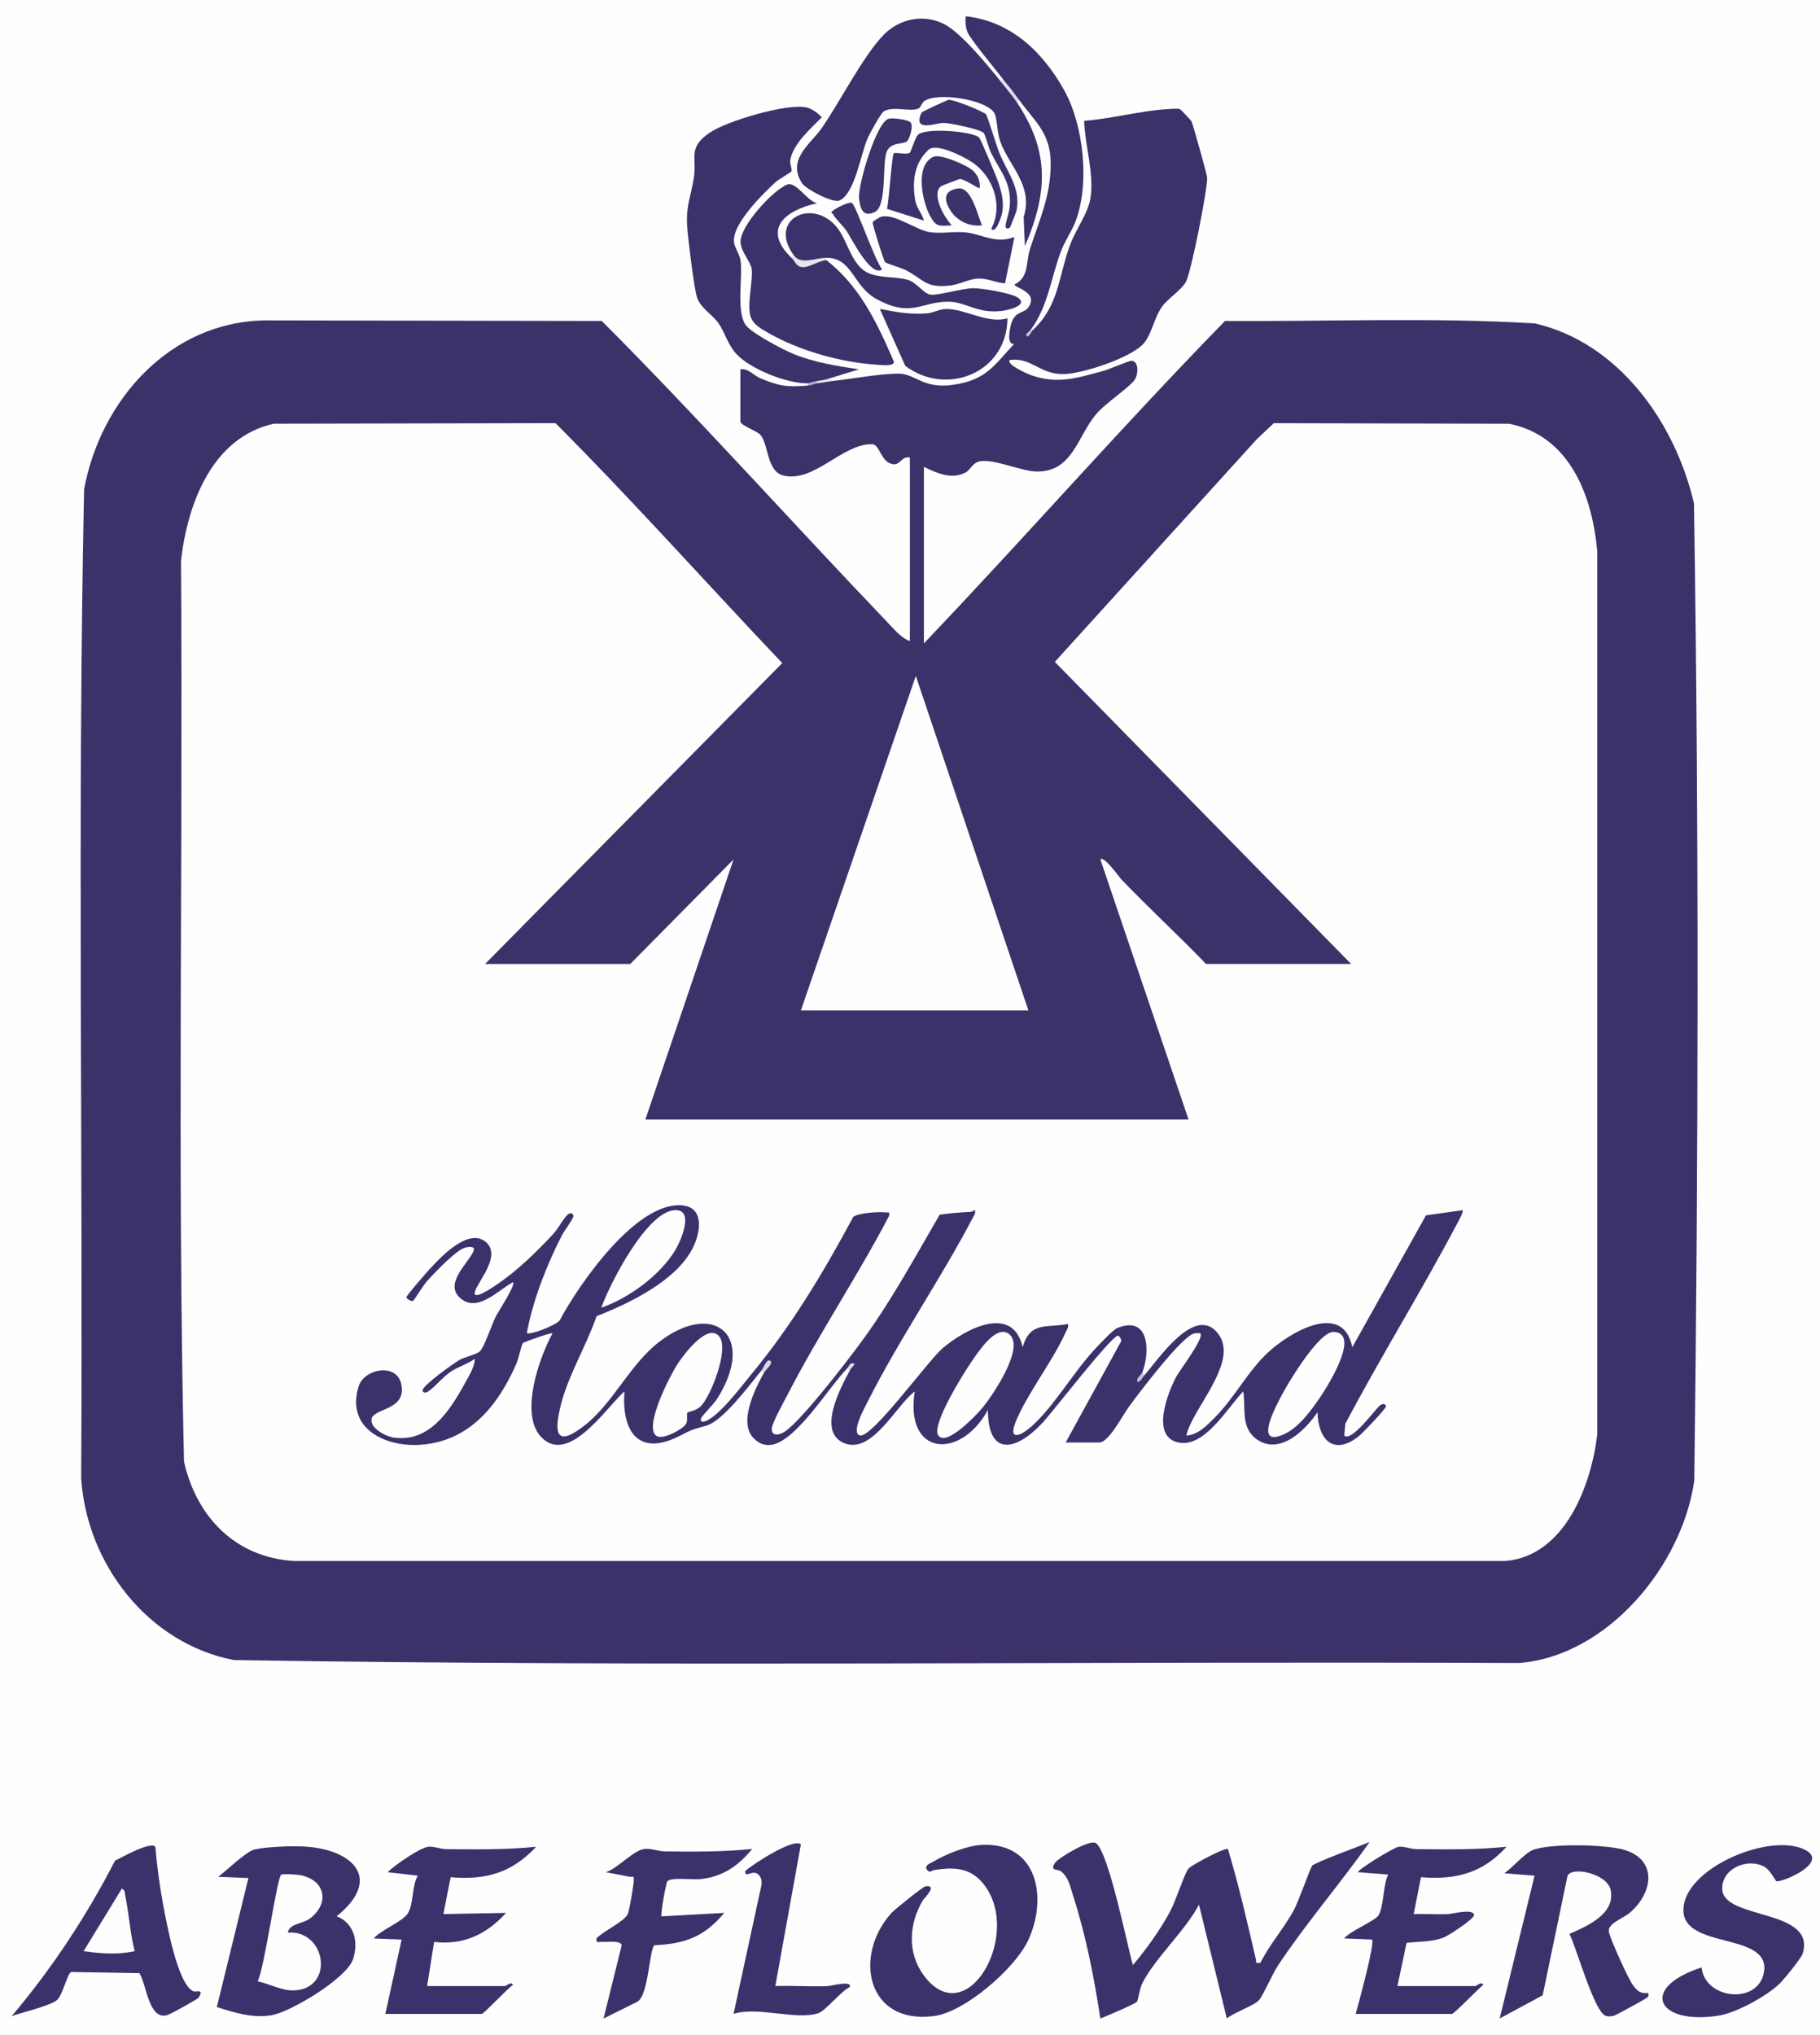<?xml version="1.0" encoding="UTF-8"?>
<svg id="Laag_1" data-name="Laag 1" xmlns="http://www.w3.org/2000/svg" viewBox="0 0 587.25 656.25">
  <defs>
    <style>
      .cls-1 {
        fill: #3e326c;
      }

      .cls-2 {
        fill: #dad8e2;
      }

      .cls-3 {
        fill: #3f336c;
      }

      .cls-4 {
        fill: #b4b0c6;
      }

      .cls-5 {
        fill: #3d316a;
      }

      .cls-6 {
        fill: #c7c3d4;
      }

      .cls-7 {
        fill: #dbd9e4;
      }

      .cls-8 {
        fill: #cecbd9;
      }

      .cls-9 {
        fill: #3d316b;
      }

      .cls-10 {
        fill: #e6e5ec;
      }

      .cls-11 {
        fill: #e4e2ea;
      }

      .cls-12 {
        fill: #fefefe;
      }

      .cls-13 {
        fill: #3e326b;
      }

      .cls-14 {
        fill: #fdfdfd;
      }

      .cls-15 {
        fill: #dddae5;
      }
    </style>
  </defs>
  <rect class="cls-12" width="587.25" height="656.25"/>
  <path class="cls-5" d="M333.32,106.38c8.55-7.95,8.17-17.56,12.16-27.92,1.77-4.6,5.62-9.75,6.38-14.59,1.24-7.82-1.79-17-2.05-24.9,8.67-.64,18-3.21,26.58-3.75,1.22-.08,3.29-.3,4.33-.02.26.07,3.58,3.63,3.73,3.93.44.88,5.05,17.26,5.07,18.21.09,3.82-5.18,30.5-6.87,33.58-1.44,2.62-5.82,5.34-7.72,8.01-2.44,3.43-3.22,8.4-5.67,11.56-3.68,4.76-19.85,9.99-25.83,10.16-7.96.23-10.52-5.52-17.6-4.54-1.37,1.39,5.93,4.56,6.75,4.85,8.73,3.07,14.83.97,23.37-1.32,1.87-.5,8.45-3.37,9.22-3.29,2.35.25,2.14,4.3,1.02,6.04-1.51,2.36-9.41,7.61-12.29,10.93-6.34,7.34-7.66,18.89-19.43,18.76-5.26-.06-15.53-4.97-19.41-2.92-1.38.73-2.2,2.51-3.52,3.22-4.49,2.4-9.32.19-13.43-1.81v56.93c32.73-34.31,64.02-70.07,97.15-103.98,33.31.21,66.83-1.22,100.02.79,27.14,6.26,45.27,32.09,51.31,58.05,1.63,104.88,1.42,210.22.1,315.11-3.84,27.27-27.81,56.53-56.48,58.88-138.22-.61-276.65,1.29-414.74-.96-27.69-5.36-47.44-30.91-49.28-58.59.61-106.28-1.26-212.76.94-318.92,5.27-28.84,27.77-54.2,58.56-54.55l108.49.19c31.43,31.49,61.12,64.74,91.89,96.88,2.07,2.16,4.74,5.44,7.51,6.35v-59.18c-2.57-.63-3.08,2.51-5.44,2.15-4.02-.6-4.19-6.43-6.74-6.47-9.59-.14-18.63,12.39-28.48,10.15-5.73-1.31-4.75-10.11-7.69-13.28-1.08-1.16-6.33-2.96-6.33-4.16v-16.86c2.63-.34,4.26,1.99,6.46,2.91,6.16,2.58,8.74,2.87,15.26,2.34.8-.64,2.09-1.19,3-.75,1.47-.82,3.54-1.13,5.24-.75,5.76-.63,16.29-2.51,21.36-2.33,5.27.19,7.74,4.89,17.02,3.63,10.99-1.5,13.39-6.19,20.04-13.29-1.48-1.94,1.84-3.69,3.75-3l2.25-1.5Z"/>
  <path class="cls-9" d="M365.54,633.77c4.39-5.16,8.9-11.48,12.1-17.48,1.71-3.19,4.57-12.08,5.83-13.64.88-1.09,11.87-6.94,12.74-6.32,3.54,11.74,6.24,23.63,9.02,35.58.27,1.14-.51,1.31,1.47,1.11,3.04-6.11,7.67-11.17,10.89-17.21,1.39-2.61,5.26-13.46,5.77-14.08.91-1.09,15.95-6.55,18.56-7.66-9.49,13.47-20.38,26.04-29.52,39.76-1.77,2.66-4.8,9.66-6.08,11.15-1.64,1.91-8.23,4.06-10.47,6l-8.98-36.7c-4.48,8.45-14.01,17.06-18.23,25.22-.95,1.84-1.37,5.49-1.78,6.08-.46.65-10.1,4.78-11.81,5.41-2.03-13.25-4.65-26.78-8.78-39.54-.92-2.85-1.47-6.18-4.04-7.98-1.01-.71-3.59.06-1.81-2.69.97-1.49,11.11-7.65,13.14-6.38,4.1,2.58,10.2,33.19,11.98,39.36Z"/>
  <path class="cls-9" d="M322.84,26.22c1.47.53,2.87,2.18,3,3.75,1.12.13,2.5,1.89,2.25,3,10.62,15.87,10.03,29.12,2.61,46.44l-.4-9.39c3.23-10.3-4.86-16.56-7.6-24.55-.95-2.76-.97-7.18-1.73-8.76-2.15-4.54-18.62-7.19-22.8-4.06-.82.61-.97,2.08-2.04,2.45-2.8.98-8.05-.94-10.97.82-.95.57-4.48,7.04-5.14,8.53-2.34,5.25-4.08,17.72-9.06,20.19-2.12,1.06-10.94-3.67-12.13-5.49-5.03-7.67,2.6-12.58,6.21-17.7,5.89-8.37,13.3-23.2,20.03-30.16,5.03-5.19,12.66-6.84,19.29-3.67,5.49,2.63,14.41,13.49,18.49,18.59Z"/>
  <path class="cls-9" d="M260.67,123.61c-6.62.18-18.59-4.57-23.1-9.49-2.83-3.08-3.61-6.87-5.79-9.94-1.97-2.77-5.57-4.66-6.84-8.14-.98-2.69-2.95-19.21-3.21-23.01-.46-6.82,1.27-9.81,2.16-15.8,1-6.74-2.02-9.55,5.07-14.41,5.58-3.82,24.81-9.51,31.17-8.19,1.77.37,3.81,1.85,5.03,3.2-3.5,3.58-9.35,8.62-10.16,13.82-.21,1.33.72,2.97.34,3.66-.15.27-4.15,2.56-5.16,3.49-4.1,3.78-14.03,13.54-13.34,19.29.24,1.97,1.84,3.79,2.13,6.17.67,5.58-1.37,15.48,1.44,20.28,1.58,2.7,12.52,8.39,15.78,9.69,6.8,2.71,13.76,3.8,20.96,4.89l-9.73,2.99c-.65,1.01-2.78,1.2-3.75.75-.37.7-2.12,1.16-3,.75Z"/>
  <path class="cls-9" d="M531.83,642.77c.11.92.26.97-.47,1.54-.66.53-10,5.64-10.58,5.78-.94.24-1.7.33-2.65.04-3.74-1.13-9.5-22.2-11.74-26.43,5.54-2.4,14.9-6.39,13.33-14.11-1.1-5.41-12.74-7.81-13.96-4.53l-7.99,38.45-13.87,7.47,11.25-46.06-9.74-.76c2.39-1.66,6.66-6.48,9.02-7.46,5.49-2.27,24.14-1.89,29.92-.03,10.74,3.45,8.78,14.07,1.51,20.23-2.21,1.87-6.92,3.31-6.76,5.92.11,1.83,6.26,15.27,7.63,17.17,1.45,2,2.37,3.08,5.12,2.75Z"/>
  <path class="cls-9" d="M108.61,618.03c5.69,2.11,7.16,8.38,5.28,13.91-2.07,6.09-19.99,16.89-26.21,17.98-5.99,1.05-12.06-.78-17.71-2.63l10.19-41.6-9.75-.39c2.53-1.88,9.01-8.21,11.76-8.83,3.88-.88,12.31-1.2,16.36-.93,15.74,1.06,24.86,10.65,10.08,22.49Z"/>
  <path class="cls-9" d="M266.66,83.9c10.86,8.54,16.36,20.24,21.71,32.61.56,1.85-4.37,1.17-5.6,1.1-11.44-.72-24.82-4.49-34.76-10.18-2.82-1.61-5.67-3.07-6.11-6.63-.52-4.29,1.07-10.82.63-14.1-.29-2.19-3.37-5.42-3.58-8.5-.34-5.14,10.43-16.87,15-18.65,2.96-1.15,6.35,5.26,9.7,6-10.39,2.26-17.85,8.41-8.25,17.6,2.81,2.21,6.32,2.35,10.54.43l.7.32Z"/>
  <path class="cls-9" d="M316.72,595c18.17-.92,21.38,17.2,15.02,30.81-4.19,8.97-20.31,23.05-30.31,24.38-21.83,2.89-26.21-19.51-13.77-33.25,1.1-1.21,10.15-8.46,10.92-8.57,4.25-.61-.44,3.9-.79,4.48-4.53,7.58-5.13,16.99.33,24.3,13.7,18.36,31.45-12.51,19.8-28.79-4.27-5.96-9.77-6.34-16.4-5.25-1.22.2-1.51,1.29-2.64-.43-.25-1.34,1.39-1.76,2.22-2.26,4.09-2.45,10.87-5.17,15.62-5.41Z"/>
  <path class="cls-9" d="M332.58,106.38c.11.75-.7,1.56-1.5,1.5-1.37,1.56-3.07,2.28-3.75,3-2.83.56-1.33-5.56-1-6.62,1.24-4,4.07-3.15,5.43-5.05,3.58-4.96-4.41-6.38-4.42-7.43,4.8-2.48,3.58-7,5-11.46,3.03-9.47,6.73-17.07,6.68-27.62-.04-9.82-5-13.36-10.2-20.48-1.34-.54-2.13-1.55-2.25-3-1.45-.56-2.84-2.19-3-3.75-2.31-3.09-10.42-12.68-11.42-15.17-.68-1.7-.67-3.27-.57-5.05,14.6,1.56,24.99,11.57,31.85,23.96,6.32,11.41,8.26,30.45,3.49,42.48-1.2,3.03-3.25,5.93-4.45,9.03-3.35,8.65-4.18,17.97-9.92,25.67Z"/>
  <path class="cls-9" d="M124.34,649.51l5.25-23.97-8.99-.37c2.3-2.73,9.08-5.35,10.85-7.88,2.13-3.06,1.32-9.01,3.37-12.36l-9.73-1.12c2.08-2.17,10.47-7.98,13.18-8.22,1.76-.16,3.8.76,5.88.78,9.64.07,19.31.23,28.87-.78-7.82,8.38-16.19,10.82-27.61,9.83l-2.35,11.89,20.22-.38c-6.29,6.92-13.65,10.44-23.21,9.37l-2.25,14.23h25.09c.42,0,2.01-1.62,2.62-.38-1.61.97-9.42,9.37-10.11,9.37h-31.09Z"/>
  <path class="cls-9" d="M437.44,649.51c.81-3.04,6.31-22.89,5.25-23.98l-8.99-.37c1.87-2.34,9.72-5.54,11.01-7.33,1.76-2.43,1.58-10.22,3.21-13.26l-9.74-.76c-.63-.46,11.57-8.08,13.18-8.22,1.76-.16,3.8.76,5.88.78,9.64.07,19.31.23,28.87-.78-7.66,8.48-16.34,10.76-27.61,9.83l-2.35,11.88c3.61-.11,7.27.16,10.89.03,1.41-.05,8.61-1.96,8.57.34-.02,1.22-8.26,6.66-9.94,7.27-3.92,1.42-7.79,1.16-11.82,1.67l-2.95,13.91h25.09c.42,0,2.01-1.62,2.62-.38-1.47,1.06-9.42,9.37-10.11,9.37h-31.09Z"/>
  <path class="cls-9" d="M50.12,595.64c.56,6.25,1.38,12.64,2.55,18.79,1.06,5.55,4.64,25.67,9.73,27.78.96.4,3.6-1,1.67,2.07-.31.49-9.17,5.37-10.12,5.63-6,1.68-6.62-9.85-8.97-13.55l-22-.37c-1.19.29-2.81,7.61-4.59,9.05-2.45,1.98-11.26,3.93-14.64,5.21,12.98-15.33,24.15-32.27,33.36-50.16,1.98-.96,11.69-6.45,13.01-4.45Z"/>
  <path class="cls-9" d="M573.14,606.7c-.26-.15-2.02-3.7-3.92-4.7-5.57-2.94-13.91.76-13.5,7.43.6,9.76,30.32,6.12,25.95,20.63-.44,1.46-6.15,8.46-7.49,9.73-4.22,4.03-13.95,9.39-19.68,10.28-19.99,3.11-25.68-9-5.45-15.55,1.01,10.27,18.12,12.15,20.09,1.68,2.57-13.63-27.61-6.96-25.9-21.33,1.54-12.94,27.9-23.73,38.97-18.39,8.67,4.18-7.83,10.94-9.08,10.21Z"/>
  <path class="cls-9" d="M242.69,596.33c-4.56,5.52-9.59,9.02-16.87,9.72-2.29.22-9.52-.68-10.51.73-.46.66-2.28,10.83-1.84,11.27l20.22-1.13c-6.32,7.67-12.69,10.01-22.52,10.44-1.69,1.18-1.87,16.65-5.68,18.29l-10.75,5.35,5.86-23.62c-.29-1.7-4.86-1-6.26-1.1-1.12-.07-2.16.57-1.85-1.12,2.04-2.34,8.96-5.37,10.08-7.9.52-1.16,1.91-9.32,1.92-10.83,0-1.19.19-1.29-1.14-1.12l-7.86-1.5c3.68-1.11,8.87-7.06,12.42-7.5,2.08-.26,4.33.74,6.64.78,9.38.15,18.82.17,28.12-.78Z"/>
  <path class="cls-9" d="M258.42,594.82l-8.25,45.7c5.6-.19,11.28.25,16.89.03.79-.03,8.24-1.97,7.08.33-2.83,1.32-7.83,7.74-10.26,8.47-7.25,2.18-19.41-2.31-27.19.15l9.02-41.62c.13-1.28-.07-2.52-1.1-3.4-1.92-1.63-4.25,1.49-4.17-1.03,2.25-2.1,15.73-10.82,17.97-8.63Z"/>
  <path class="cls-9" d="M325.08,102.64c-.15,17.63-19.67,25.34-32.97,15.37l-8.22-18.37c5.35.99,9.71,1.86,15.27,1.42,2-.16,4.01-1.4,6.07-1.41,6.38-.05,13.34,4.89,19.85,3Z"/>
  <path class="cls-9" d="M327.33,76.42l-3.03,14.96c-2.95-.16-5.56-1.63-8.58-1.54s-6.01,1.88-9.07,2.23c-7.97.91-8.31-1.72-14.37-4.94-1.4-.74-6.26-2.1-6.73-2.64-.44-.51-4.1-12.14-3.96-12.79.09-.43,2.39-1.74,2.88-1.84,4.38-.95,11.14,4.35,15.57,5.02,3.68.56,8.09-.37,11.88.11,5.12.65,9.41,3.74,15.41,1.44Z"/>
  <path class="cls-9" d="M266.66,83.15c-5.35,2.71-8.84,2.46-10.49-.75-8.75-11.83,6.43-19.04,14.23-8.61,3.16,4.22,4.5,11.88,9.74,14.24,3.94,1.77,8.86,1.07,12.76,2.22,2.94.87,5.02,4.37,7.27,4.77s10.42-2.08,13.98-2.06c2.8.02,12.73,1.56,14.67,3.31,2.74,2.47-4.11,3.84-5.69,4.02-7.88.93-11.48-2.98-17.15-2.98-8.89,0-11.91,5.23-23.09-.82-7.79-4.21-7.74-13.32-16.24-13.35Z"/>
  <path class="cls-9" d="M315.93,44.37c.54.53,5.41,12.21,5.99,13.86,1.15,3.27,2.09,6.64,1.49,10.14-.24,1.43-2.09,7.25-3.58,5.41,4-7.41.56-17.03-6.21-21.49-2.67-1.76-11.49-6.32-14-4-4.68,4.31-5.33,10.27-4.31,16.33.45,2.65,2.22,4.15,2.81,6.54l-11.92-3.81c.64-2.35,1.56-17.26,2.19-17.91.38-.4,4.11.5,5.12-.13.44-.28,1.76-5.01,2.73-5.88,2.63-2.35,17.7-1.05,19.69.93Z"/>
  <path class="cls-13" d="M292.7,45.52c-1.45,1.23-5.26.12-6.61,3.46-1.52,3.79.2,17.55-3.87,19.43-3.71,1.71-4.67-.96-5.03-4.45-.44-4.19,5.56-24.44,9.47-25.64,1.33-.41,5.95.26,6.97.99,1.36.97-.2,5.58-.93,6.2Z"/>
  <path class="cls-1" d="M318.16,36.89c.45.48,3.47,10.44,4.33,12.53,2.5,6.09,6.88,11.17,5.55,18.34-.07.39-1.98,5.46-2.21,5.66-.55.47-1.57.49-1.33-.95.34-2.05,1.19-4.08,1.33-6.18.48-7.63-3-10.85-6.11-17.09-.69-1.4-1.8-5.74-2.3-6.31-1.05-1.2-10.92-3.22-12.93-3.25s-7.11,2.01-7.81-.41c-.2-.71.34-2.6.89-3.08.35-.3,8.01-3.88,8.47-3.94,1.52-.21,11.16,3.67,12.12,4.68Z"/>
  <path class="cls-13" d="M316.09,60.68c-.21.28-4.88-2.94-6.36-2.94-.33,0-5.93,2.16-6.18,2.38-3.09,2.67,1.23,10.19,3.56,12.55-4.14.26-5.07.56-7.03-3.07-2.51-4.64-4.94-16.23,1.05-19.02,2.25-1.05,10.41,2.56,12.37,4.1,1.85,1.46,2.89,3.64,2.6,6.01Z"/>
  <path class="cls-3" d="M284.64,86.89c-3.66,2.64-9.84-9.91-11.36-12.23-1.17-1.79-3.25-3.52-4.36-5.39-.48-.8-1.23-.45.01-1.46.83-.68,5.14-2.95,6.01-2.32,1.29.94,7.45,18.74,9.7,21.4Z"/>
  <path class="cls-1" d="M316.85,72.66c-3.82.54-7.93-1.31-10.04-4.56-2.28-3.5-2.56-6.61,2.36-7.32,4.35-.62,6.36,9,7.68,11.87Z"/>
  <path class="cls-10" d="M266.66,83.15v.75c-2.35.13-5.69,2.48-7.84,2.26-1.98-.21-2.35-2.01-3.39-3.01l.75-.75c2.3,3.1,6.8.74,10.49.75Z"/>
  <path class="cls-11" d="M326.58,29.22c.71,1.1.43,1.46-.75.75-.93-1.26-2.01-2.51-3-3.75l.75-.75c.95,1.27,2.04,2.46,3,3.75Z"/>
  <path class="cls-10" d="M267.41,122.11l1.5.75c-1.58.17-3.46.57-5.24.75-.65-.21-.64-.46,0-.75,1.27-.2,2.53-.3,3.75-.75Z"/>
  <path class="cls-7" d="M328.83,32.21l-.75.75c-.63-.94-1.53-2.03-2.25-3l.75-.75c.74,1,1.51,1.98,2.25,3Z"/>
  <path class="cls-4" d="M263.66,122.86v.75c-.46.05-1.51.63-3,.75v-.75c.15,0,1.96-.59,3-.75Z"/>
  <path class="cls-8" d="M333.32,106.38c-.57.53-.98,1.78-1.88,2.23l-.37-.74c.47-.54,1.29-1.22,1.5-1.5h.75Z"/>
  <path class="cls-12" d="M156.55,310.89h46.82l33.32-33.71-28.46,83.9h175.28l-28.46-83.9c1.2-1.28,6.02,5.66,6.72,6.38,8.9,9.31,18.43,18.04,27.36,27.32h46.82l-95.6-97.41,65.25-71.91,5.41-5.08,75.91.18c19.69,3.92,26.86,23.3,28.46,41.21v284.73c-1.96,16.48-10.42,39.17-29.59,40.83H94.72c-18.81-1.22-31.32-14.18-35.35-32.06-2.19-96.7-.29-193.7-.97-290.51,2.07-18.29,9.99-39.79,29.95-44.21l90.89-.18c25.07,25.11,48.71,51.66,73.17,77.38l-95.86,97.01Z"/>
  <polygon class="cls-12" points="331.83 325.88 258.42 325.88 295.5 217.99 331.83 325.88"/>
  <path class="cls-12" d="M92.88,623.28c12.43-.89,15.21,18.27,1.8,18.66-3.65.11-7.99-2.22-11.55-2.93,2.15-4.02,6.2-33.2,7.57-34.37.44-.38,5.03-.1,6.12.1,7.77,1.45,9.77,8.58,3.57,13.7-2.76,2.28-6.86,1.67-7.51,4.84Z"/>
  <path class="cls-14" d="M43.45,629.28c-5.62,1.19-10.87.78-16.48,0l12.36-20.2c1.22.72.91,1.58,1.13,2.6,1.23,5.76,1.49,11.88,3,17.6Z"/>
  <path class="cls-9" d="M245.69,441.99c-3.84,4.68-12.4,16.31-17.78,17.8-5.42,1.51-4.38,1.23-9.16,3.57-13.04,6.39-18.21-2.11-17.26-14.63-5.76,5.07-18.14,24.17-26.97,14.62-6.88-7.43-.55-25.47,3.76-33.35-.4-.31-9.24,2.78-9.56,3.17-.47.55-1.42,5.08-2.06,6.55-5.83,13.35-14.97,24.97-30.71,26.22-11.5.91-24.43-5.15-20.25-18.76,1.78-5.8,12.19-7.71,13.74-.92,1.96,8.59-8.7,7.86-9.51,11.22-.74,3.12,4.61,5.8,7.11,6.16,11.51,1.62,18.08-8.62,22.91-17.41,1.22-2.22,3.26-5.45,3.25-7.99-2.41,1.73-5.35,2.54-7.8,4.18-2.66,1.78-5.06,4.92-7.18,6.31-1.14.75-1.9.26-1.86-.38.11-1.59,9.94-8.63,11.94-9.77,1.7-.96,5.51-1.73,6.57-2.79,1.46-1.48,3.83-8.66,5.04-11.07.87-1.73,6.46-10.16,5.64-11.2-4.67,2.42-10.99,9.53-16.45,5.6-6.59-4.74,2.21-11.81,3.72-15.73.61-1.57-1.6-1.28-2.57-1.07-2.92.64-10.1,8.26-12.42,10.8-1.11,1.21-4.17,6.16-4.49,6.38-.61.43-2.23-.71-2.22-1.12.01-.58,6.47-7.94,7.46-9.01,3.54-3.88,12.37-13.34,17.99-8.96,5.24,4.09-1.53,11.83-3.12,15.6-1.84,4.37,5.93-1.1,7.11-1.9,6.31-4.25,12.96-10.72,18.12-16.33,1.56-1.7,2.91-4.57,4.47-6.02.93-.85,1.74-.44,1.89.41.11.62-2.98,4.83-3.64,6.09-4.78,9.19-9.25,20.55-11.23,30.73-.22,1.12-.23,1.17,1,.99,2.13-.31,7.97-2.55,9.4-4.1,6.27-11.76,24.63-38.22,39.35-37.15,7.4.54,6.17,8.54,3.72,13.55-5.3,10.8-20.47,17.99-31.15,22.22-3.26,9.5-9.13,18.98-11.55,28.71s-1.13,13.47,7.87,6.37c8.91-7.03,14.5-19.47,23.6-26.59,17.91-14,31.9-2.18,18.94,18.2-1.05,1.65-4.7,5.23-5.1,6.14s.16,1.39,1.1,1.1c4.41-1.36,11.44-10.81,14.6-14.62,13.23-15.9,23.58-33.11,33.34-51.31,1.45-1.31,8.47-1.77,10.51-1.49,1.02.14,1.3-.43,1.09,1.1-10.17,19.44-22.51,37.85-32.58,57.32-1.14,2.2-5.14,9.4-5.28,11.2-.21,2.64,2.36,2.3,4.13,1.13,5.35-3.54,19.06-21.38,23.56-27.38,10.1-13.43,18.05-28.13,26.47-42.62,3.36-.53,6.73-.73,10.13-.94.82-.05,1.48-1.52,1.29.55-10.62,20.55-24.52,40.49-34.83,61.06-.7,1.4-5.47,9.89-2.22,10.51,3.89.74,21.96-24.18,26.57-28.1,7.09-6.06,22.6-14.53,25.85-.36,2.46-8.48,7.64-6.08,14.6-7.5.29,1.15-.3,1.76-.71,2.66-4.18,9.27-11.56,18.62-15.67,27.78-3.42,7.63.88,6.07,5.14,2.15,6.9-6.35,13.21-17.22,19.85-24.35,1.4-1.5,5.85-6.31,7.32-6.91,10.45-4.26,10.61,7.76,8.05,14.42-.58,1.57-.33,1.82.75.75,4.41-5.03,16.25-22.8,23.62-13.51,7.23,9.1-8.25,24.26-10.14,32.99,3.77-.11,6.85-3.44,9.37-5.98,6.19-6.26,10.67-15.05,17.2-21,6.94-6.33,23.97-16.47,26.98-1.48l23.77-42.53,11.81-1.67c.46.47-1.65,4.13-2.11,5-11.4,21.55-24.35,42.33-35.73,63.9l-.35,3.76c2.28,2.37,10.3-8.86,11.6-9.75,1.13-.78,1.9-.23,1.87.39-.04.78-7.7,8.79-8.96,9.76-8.05,6.2-12.92.86-13.13-7.89-4.03,5.92-12.37,14.11-19.8,8.58-5.06-3.77-3.28-9.94-4.16-15.31-5.16,5.31-12.79,18.92-21.57,16.32-8.09-2.4-2.71-16-.17-20.83,1.23-2.34,9.3-12.8,7.88-14.21-.08-.08-1.39-.08-1.86,0-4.01.74-18.09,19.47-21.22,23.73-1.93,2.62-6.44,11.47-9.5,11.47h-10.86l17.65-32.18c.77-.73-.33-2.28-.8-2.26-2.13.08-21.07,24.61-24.32,28.1-8.25,8.85-17.56,11.35-17.62-4.15-8.79,16.08-26.91,15.06-23.6-5.99-5.87,4.35-13.55,20.01-22.42,16.82-9.44-3.39-1.49-18.07,1.46-23.56.24-1.24-.01-1.49-.75-.75-5.87,5.82-16.97,24.42-25.11,24.77-2.06.09-3.41-.55-4.88-1.89-5.48-4.97.06-16.02,3.03-21.38,1.65-3.01,1.4-3.26-.75-.75Z"/>
  <path class="cls-2" d="M245.69,441.99c.77-.94,1.82-4.24,2.99-2.99.8.85-1.79,2.92-2.24,3.74l-.75-.75Z"/>
  <path class="cls-6" d="M369.28,443.49c-.64.73-1.08,2.04-2.24,2.25-.54-1.47,1.19-2.22,1.49-3l.75.75Z"/>
  <path class="cls-15" d="M273.4,441.25c.68-.67.64-1.93,2.25-1.49.33.26-1.29,1.85-1.5,2.24l-.75-.75Z"/>
  <path class="cls-12" d="M232.02,430.95c3.41,3.96-2.59,19.19-5.9,22.57-1.47,1.5-4.12,1.78-4.3,2.07-.41.65.23,2.42-.47,3.64-.95,1.64-7.6,5.36-9.61,3.82-4.08-3.12,4.72-19.96,7.13-23.52,1.87-2.76,9.4-12.93,13.16-8.57Z"/>
  <path class="cls-12" d="M302.71,462.87c-2.18-3.48,8.36-20.25,10.83-23.81,2.12-3.04,7.69-11.72,11.81-8.99,5.81,3.85-4.74,19.39-7.89,23.4-1.71,2.18-12.19,13.5-14.76,9.39Z"/>
  <path class="cls-12" d="M430.34,429.56c8.94.39-2.17,17.81-4.27,20.91-2.79,4.13-6.81,9.69-11.34,11.88-10.84,5.22-2.75-9.47-.63-13.36,2.22-4.08,11.65-19.63,16.25-19.43Z"/>
  <path class="cls-12" d="M194.01,421.76c2.83-7.89,14.65-30.93,23.66-31.47,6.63-.4,1.88,10.19.17,12.98-4.92,8.05-14.94,15.41-23.83,18.48Z"/>
</svg>